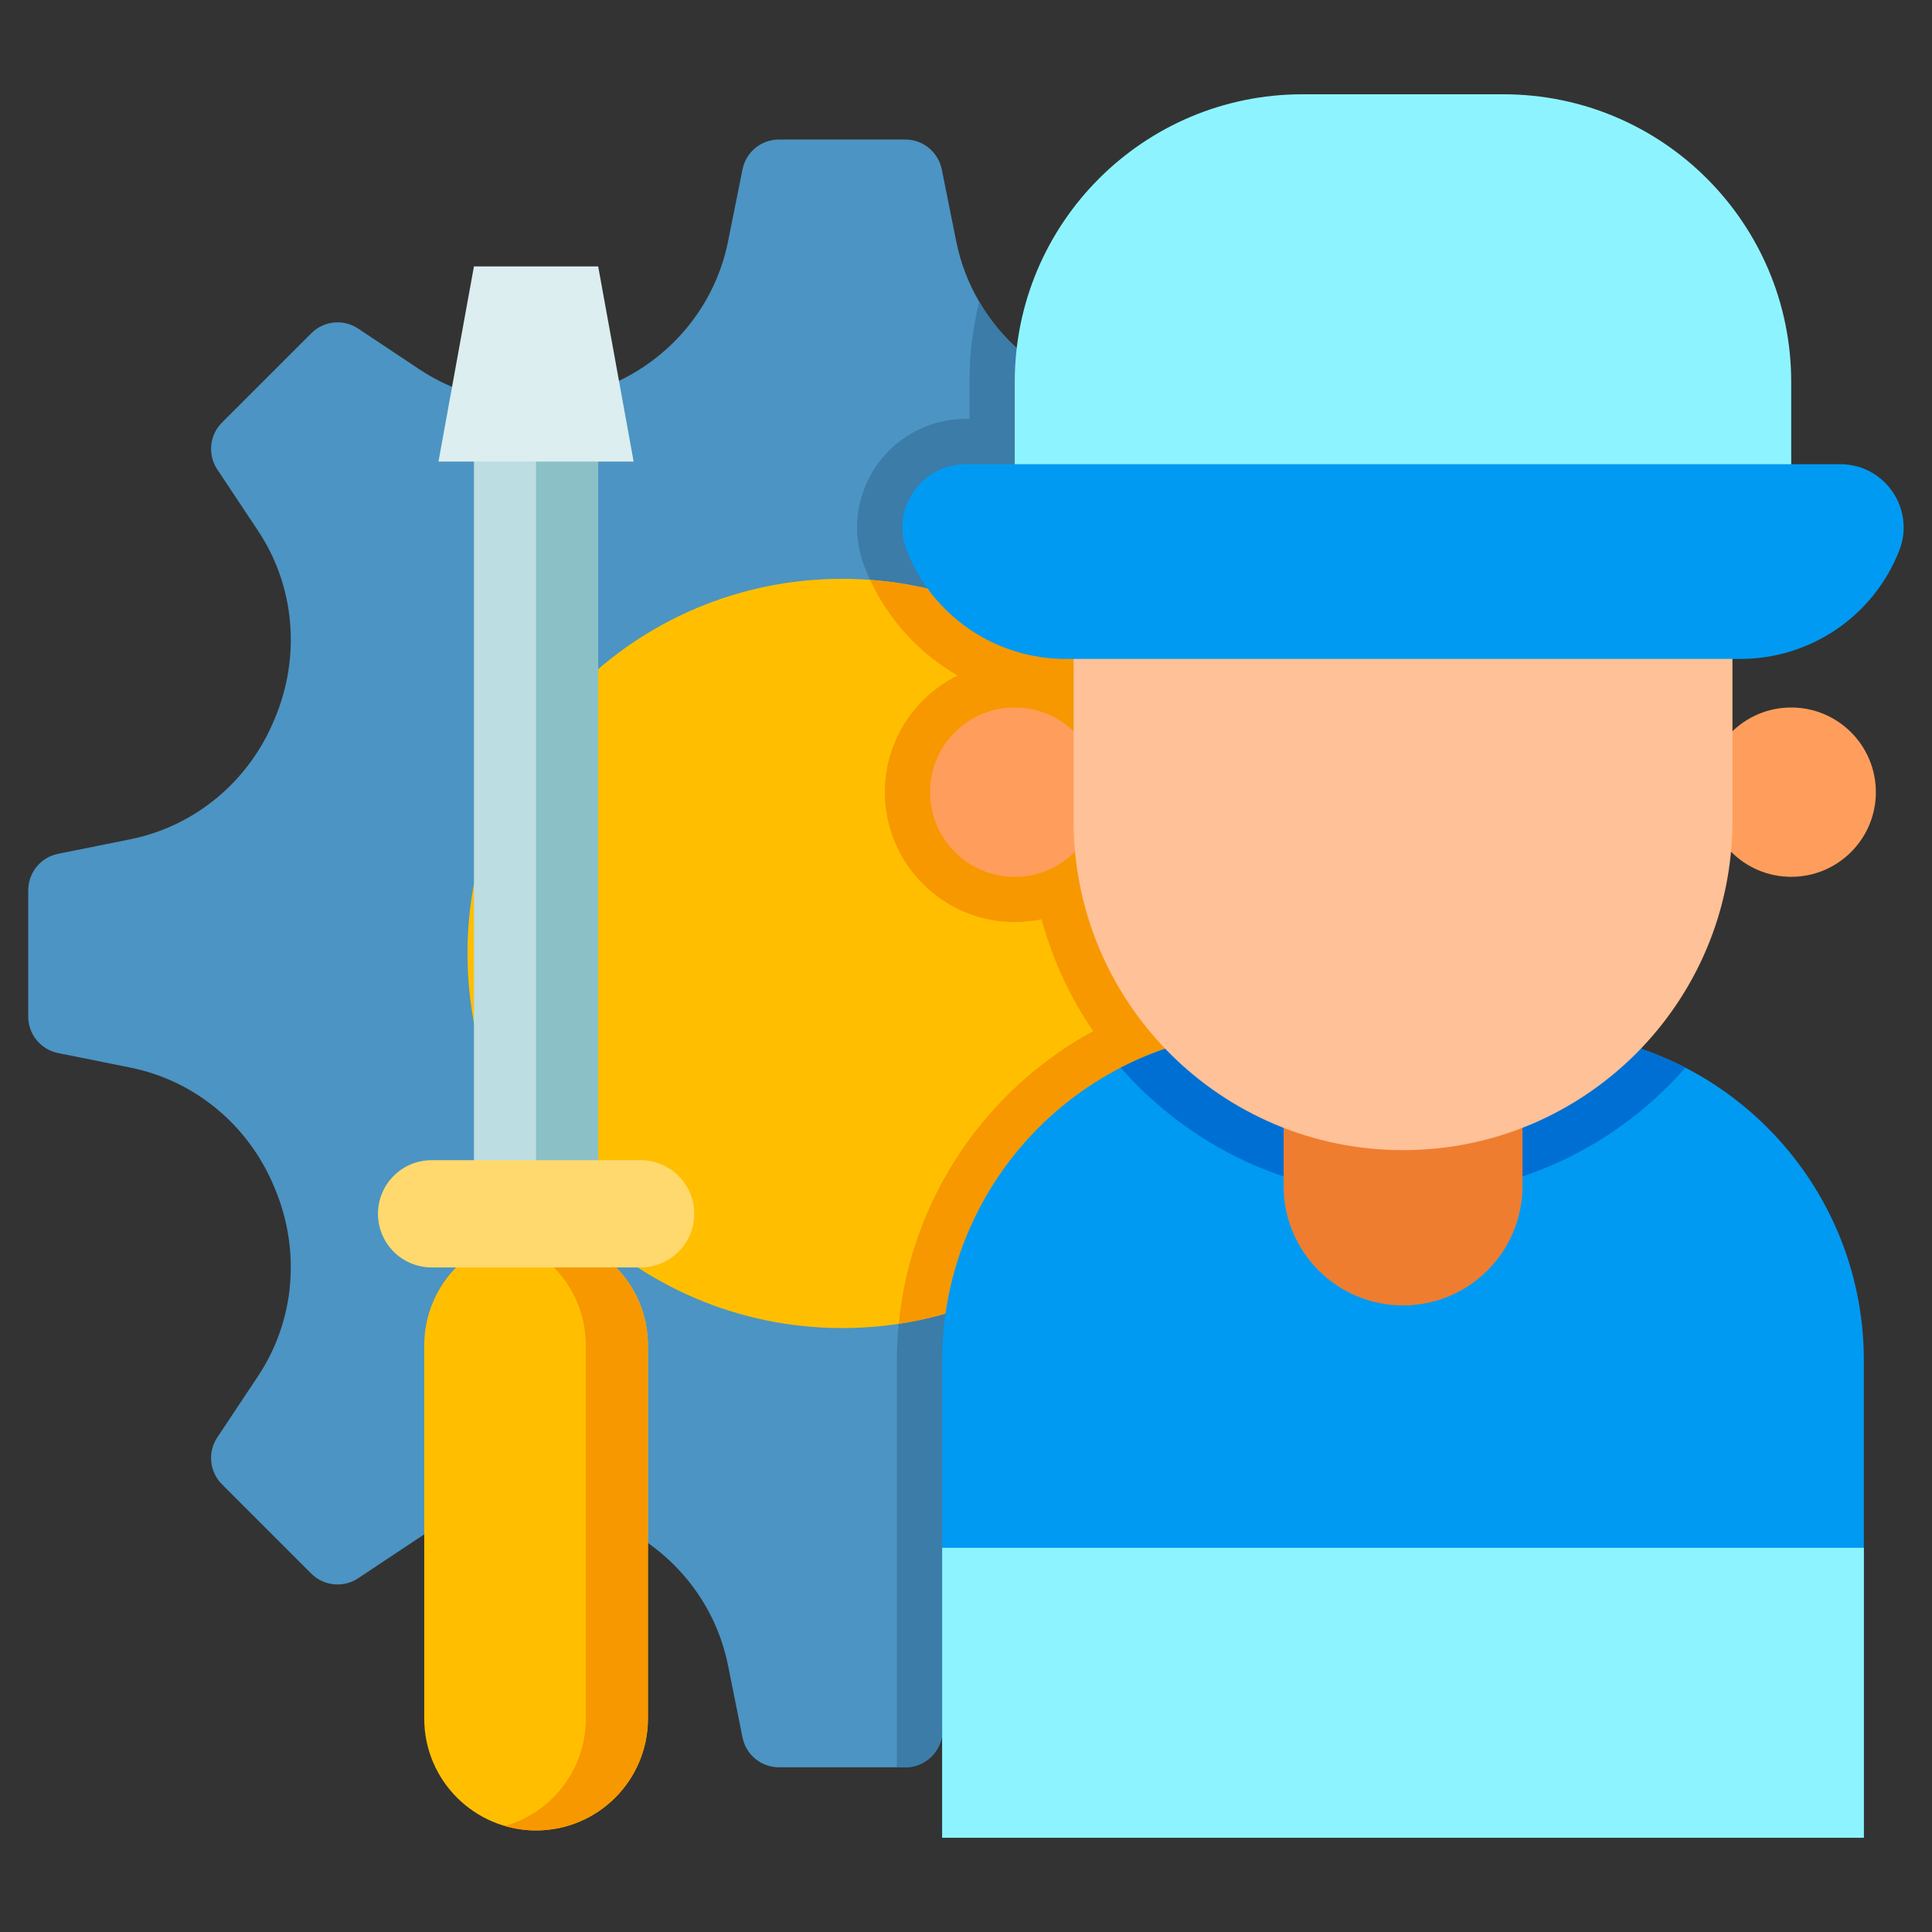 <svg width="70" height="70" viewBox="0 0 70 70" fill="none" xmlns="http://www.w3.org/2000/svg">
<rect x="0" y="0" width="70" height="70" fill="#333333" stroke="none"/>
<g clip-path="url(#clip0_5112_38099)">
<mask id="mask0_5112_38099" style="mask-type:luminance" maskUnits="userSpaceOnUse" x="0" y="0" width="70" height="70">
<path d="M0 0H70V70H0V0Z" fill="white"/>
</mask>
<g mask="url(#mask0_5112_38099)">
<path d="M60.001 32.256V36.834C60.001 37.475 59.548 38.028 58.92 38.154L56.303 38.68C53.947 39.154 52.003 40.788 51.087 43.011C51.076 43.035 51.066 43.059 51.057 43.084C50.129 45.311 50.338 47.848 51.673 49.858L53.151 52.08C53.507 52.613 53.436 53.324 52.982 53.778L49.744 57.015C49.524 57.235 49.235 57.372 48.926 57.402C48.617 57.433 48.306 57.356 48.048 57.183L45.825 55.707C43.816 54.371 41.277 54.162 39.05 55.089C39.027 55.099 39.002 55.109 38.978 55.119C36.756 56.035 35.122 57.979 34.648 60.336L34.122 62.952C34.06 63.257 33.895 63.531 33.654 63.728C33.413 63.925 33.112 64.033 32.801 64.033H28.222C27.911 64.033 27.61 63.925 27.369 63.728C27.129 63.531 26.964 63.257 26.903 62.952L26.377 60.336C25.902 57.979 24.268 56.035 22.045 55.119C22.022 55.109 21.997 55.1 21.973 55.089C19.746 54.162 17.208 54.371 15.198 55.707L12.977 57.183C12.444 57.539 11.733 57.468 11.279 57.015L8.041 53.778C7.589 53.324 7.518 52.613 7.873 52.08L9.35 49.858C10.687 47.848 10.895 45.311 9.968 43.084C9.958 43.059 9.947 43.035 9.937 43.011C9.021 40.788 7.077 39.154 4.72 38.68L2.105 38.154C1.8 38.093 1.526 37.928 1.328 37.687C1.131 37.447 1.023 37.145 1.023 36.834V32.256C1.024 31.945 1.131 31.643 1.328 31.402C1.526 31.162 1.8 30.996 2.105 30.935L4.72 30.409C7.077 29.934 9.021 28.3 9.937 26.078C9.947 26.054 9.958 26.031 9.968 26.006C10.895 23.779 10.687 21.24 9.35 19.232L7.873 17.01C7.701 16.751 7.623 16.441 7.654 16.131C7.685 15.822 7.821 15.532 8.041 15.312L11.279 12.075C11.498 11.854 11.788 11.717 12.097 11.686C12.407 11.655 12.718 11.733 12.977 11.905L15.198 13.383C17.208 14.719 19.746 14.928 21.973 14C21.997 13.99 22.022 13.98 22.045 13.97C24.268 13.053 25.902 11.109 26.377 8.754L26.903 6.137C26.964 5.832 27.129 5.557 27.369 5.36C27.61 5.163 27.911 5.055 28.222 5.055H32.801C33.442 5.055 33.994 5.508 34.122 6.137L34.648 8.754C34.803 9.523 35.084 10.26 35.481 10.937C36.269 12.285 37.492 13.357 38.978 13.97C39.002 13.98 39.027 13.99 39.05 14C41.277 14.928 43.816 14.719 45.825 13.383L48.048 11.905C48.306 11.733 48.617 11.655 48.926 11.686C49.236 11.717 49.525 11.854 49.744 12.075L52.982 15.312C53.202 15.532 53.339 15.821 53.37 16.131C53.401 16.44 53.324 16.751 53.151 17.01L51.673 19.232C50.338 21.24 50.129 23.779 51.057 26.006C51.066 26.031 51.076 26.054 51.087 26.078C52.003 28.3 53.947 29.934 56.303 30.409L58.92 30.935C59.224 30.996 59.499 31.162 59.696 31.402C59.893 31.643 60.001 31.945 60.001 32.256Z" fill="#4C94C3"/>
<path d="M60 32.256V36.834C60 37.476 59.548 38.028 58.919 38.154L56.302 38.68C53.946 39.154 52.002 40.788 51.086 43.011C51.075 43.035 51.066 43.059 51.056 43.084C50.128 45.311 50.337 47.849 51.673 49.858L53.151 52.08C53.506 52.613 53.435 53.324 52.981 53.778L49.743 57.016C49.524 57.235 49.234 57.372 48.925 57.403C48.616 57.433 48.306 57.356 48.047 57.184L45.824 55.707C43.816 54.371 41.277 54.162 39.05 55.089C39.026 55.099 39.002 55.11 38.977 55.119C36.755 56.035 35.122 57.979 34.647 60.336L34.121 62.952C34.059 63.257 33.894 63.531 33.654 63.728C33.413 63.925 33.111 64.033 32.8 64.033H32.495V49.295C32.495 44.149 35.373 39.662 39.605 37.359C38.761 36.122 38.129 34.753 37.734 33.308C37.416 33.376 37.092 33.409 36.766 33.41C34.17 33.41 32.059 31.297 32.059 28.703C32.059 26.85 33.135 25.243 34.694 24.477C33.194 23.612 31.994 22.251 31.326 20.55C31.092 19.953 31.008 19.308 31.079 18.671C31.151 18.035 31.378 17.425 31.739 16.895C32.1 16.366 32.585 15.933 33.151 15.634C33.718 15.334 34.348 15.178 34.989 15.178H35.126V13.842C35.126 12.842 35.249 11.868 35.48 10.937C36.269 12.285 37.491 13.357 38.977 13.97C39.002 13.981 39.026 13.99 39.05 14C41.277 14.928 43.816 14.719 45.824 13.383L48.047 11.905C48.306 11.733 48.616 11.655 48.926 11.687C49.235 11.717 49.524 11.855 49.743 12.075L52.981 15.312C53.201 15.532 53.339 15.821 53.369 16.131C53.4 16.441 53.323 16.751 53.151 17.01L51.673 19.232C50.337 21.24 50.128 23.779 51.056 26.006C51.066 26.031 51.075 26.054 51.086 26.079C52.002 28.3 53.946 29.934 56.302 30.409L58.919 30.935C59.224 30.997 59.498 31.162 59.695 31.402C59.892 31.643 60 31.945 60 32.256Z" fill="#3B7CA8"/>
<path d="M44.083 34.544C44.083 41.343 39.084 46.976 32.56 47.965C31.892 48.066 31.207 48.118 30.511 48.118C23.015 48.118 16.938 42.041 16.938 34.544C16.938 27.048 23.015 20.972 30.511 20.972C30.851 20.972 31.189 20.985 31.523 21.009C38.546 21.527 44.083 27.388 44.083 34.544Z" fill="#FFBF00"/>
<path d="M44.084 34.544C44.084 41.343 39.085 46.976 32.561 47.964C33.008 43.383 35.743 39.461 39.605 37.359C38.761 36.122 38.129 34.753 37.735 33.308C37.416 33.375 37.092 33.409 36.766 33.409C34.17 33.409 32.059 31.297 32.059 28.702C32.059 26.85 33.135 25.243 34.694 24.476C33.332 23.691 32.217 22.497 31.523 21.009C38.547 21.527 44.084 27.388 44.084 34.544Z" fill="#F79800"/>
<path d="M21.673 43.523H17.172V15.902H21.673V43.523Z" fill="#BCDDE2"/>
<path d="M21.672 43.523H19.422V15.902H21.672V43.523Z" fill="#8BC1C6"/>
<path d="M15.371 62.266V48.751C15.371 46.513 17.186 44.698 19.424 44.698C21.663 44.698 23.477 46.513 23.477 48.751V62.266C23.477 64.505 21.663 66.319 19.424 66.319C17.186 66.319 15.371 64.505 15.371 62.266Z" fill="#FFBF00"/>
<path d="M23.474 48.751V62.267C23.474 64.505 21.66 66.319 19.422 66.319C19.032 66.319 18.654 66.264 18.297 66.16C19.988 65.673 21.225 64.115 21.225 62.267V48.751C21.225 47.632 20.771 46.619 20.037 45.886C19.553 45.401 18.955 45.047 18.297 44.857C18.663 44.752 19.041 44.698 19.422 44.699C20.541 44.699 21.554 45.152 22.288 45.886C23.02 46.619 23.474 47.632 23.474 48.751Z" fill="#F79800"/>
<path d="M17.172 9.652H21.673L22.958 16.724H15.887L17.172 9.652Z" fill="#DCEEEF"/>
<path d="M23.21 45.921H15.638C14.565 45.921 13.695 45.051 13.695 43.978C13.695 42.905 14.565 42.036 15.638 42.036H23.21C24.283 42.036 25.153 42.905 25.153 43.978C25.153 45.051 24.283 45.921 23.21 45.921Z" fill="#FFD96E"/>
<path d="M67.966 28.702C67.966 30.395 66.593 31.769 64.899 31.769C63.205 31.769 61.832 30.395 61.832 28.702C61.832 27.008 63.205 25.634 64.899 25.634C66.593 25.634 67.966 27.008 67.966 28.702Z" fill="#FF9E5C"/>
<path d="M39.833 28.702C39.833 30.395 38.46 31.769 36.766 31.769C35.072 31.769 33.699 30.395 33.699 28.702C33.699 27.008 35.072 25.634 36.766 25.634C38.46 25.634 39.833 27.008 39.833 28.702Z" fill="#FF9E5C"/>
<path d="M67.531 66.585H34.137V49.295C34.137 42.703 39.481 37.359 46.073 37.359H55.595C62.187 37.359 67.531 42.703 67.531 49.295V66.585Z" fill="#009AF2"/>
<path d="M61.065 38.683C58.572 41.532 54.909 43.333 50.834 43.333C46.761 43.333 43.1 41.532 40.605 38.684C42.244 37.836 44.103 37.359 46.075 37.359H55.595C57.567 37.359 59.426 37.836 61.065 38.683Z" fill="#006FD3"/>
<path d="M67.531 66.585H34.137V56.08H67.531V66.585Z" fill="#8DF4FF"/>
<path d="M50.835 47.297C48.445 47.297 46.508 45.359 46.508 42.97V37.911H55.162V42.97C55.162 45.359 53.225 47.297 50.835 47.297Z" fill="#EF7D30"/>
<path d="M62.77 17.784V29.737C62.77 36.329 57.427 41.672 50.833 41.672C44.242 41.672 38.898 36.329 38.898 29.737V17.784H62.77Z" fill="#FFC197"/>
<path d="M64.899 20.895H36.766V13.842C36.766 8.084 41.434 3.416 47.192 3.416H54.472C60.23 3.416 64.899 8.084 64.899 13.842V20.895Z" fill="#8DF4FF"/>
<path d="M63.058 23.875H38.611C37.368 23.875 36.155 23.5 35.128 22.8C34.101 22.1 33.309 21.107 32.856 19.95C32.266 18.445 33.375 16.819 34.991 16.819H66.677C68.294 16.819 69.403 18.445 68.813 19.95C68.359 21.107 67.567 22.1 66.541 22.8C65.514 23.5 64.3 23.875 63.058 23.875Z" fill="#009AF2"/>
</g>
</g>
<defs>
<clipPath id="clip0_5112_38099">
<rect width="70" height="70" fill="white"/>
</clipPath>
</defs>
</svg>
